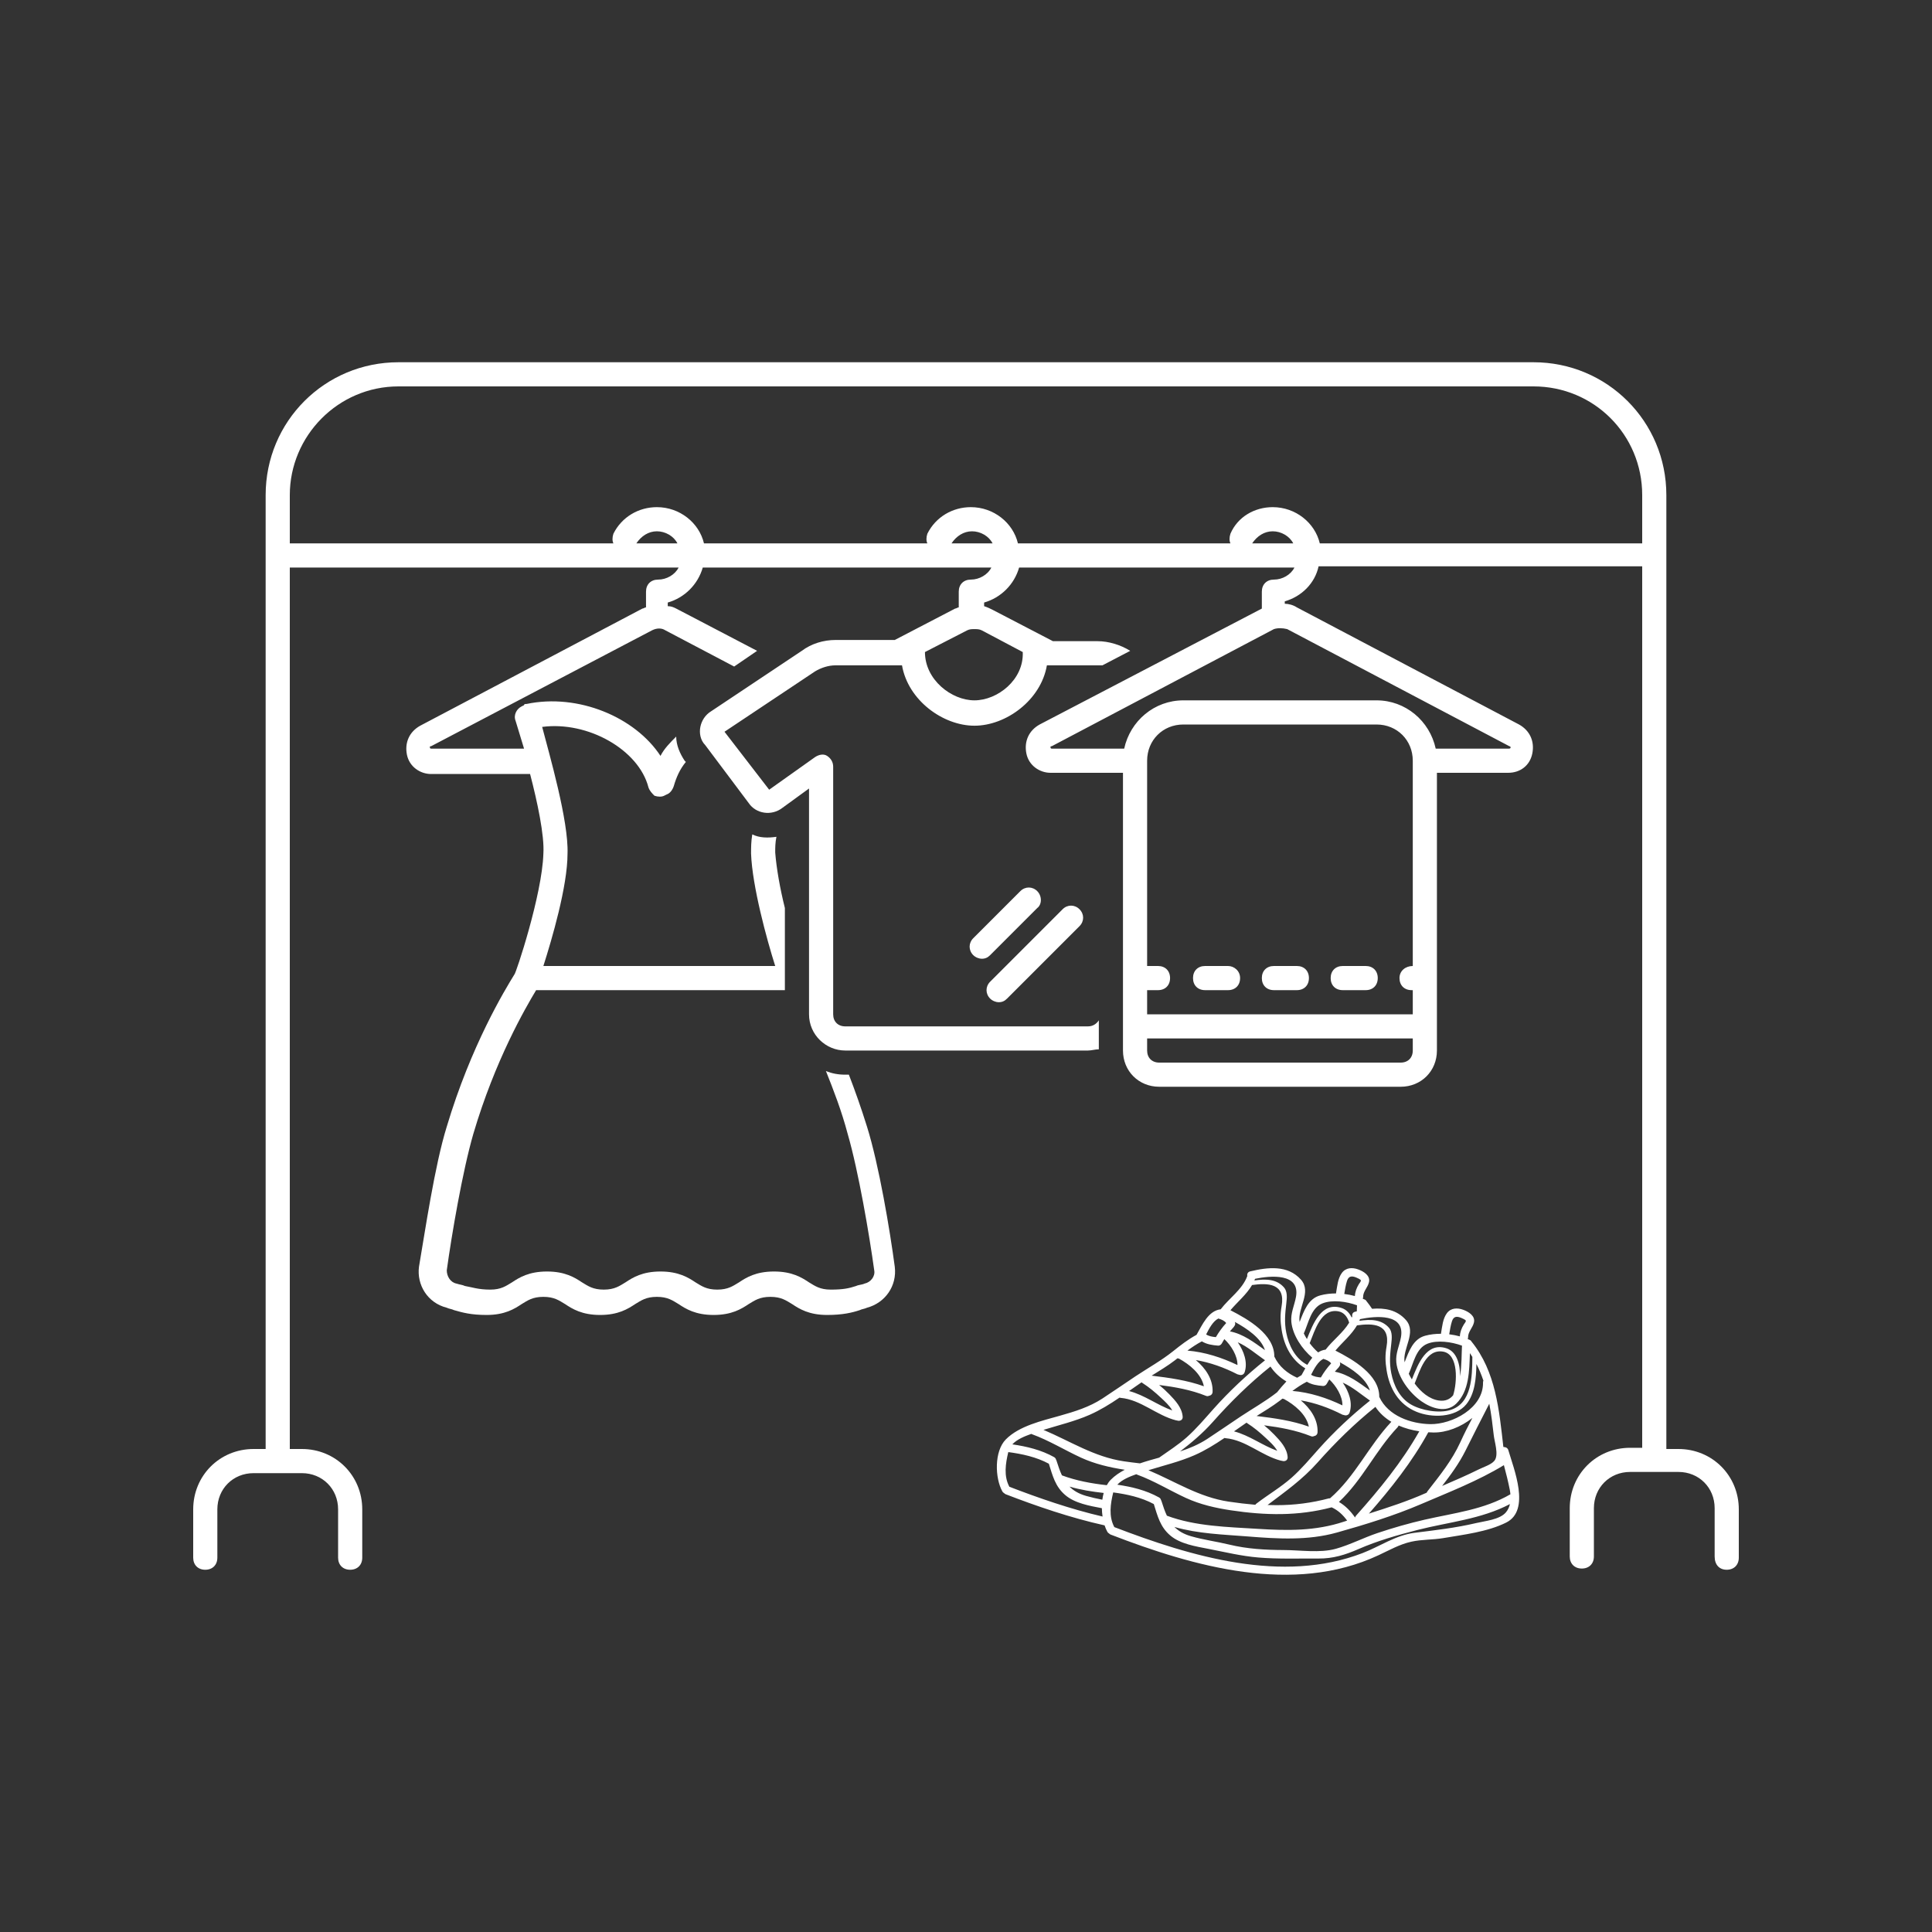 <svg xmlns="http://www.w3.org/2000/svg" xmlns:xlink="http://www.w3.org/1999/xlink" width="1080" zoomAndPan="magnify" viewBox="0 0 810 810" height="1080" preserveAspectRatio="xMidYMid meet" version="1.0"><rect x="0" y="0" width="810" height="810" fill="#333333" stroke="none"/><defs><clipPath id="075c8b6feb"><path d="M 81 151.875 L 729 151.875 L 729 658.125 L 81 658.125 Z M 81 151.875 " clip-rule="nonzero"/></clipPath></defs><g clip-path="url(#075c8b6feb)"><path fill="#ffffff" d="M 723.938 658.125 C 726.977 658.125 729 656.102 729 653.062 L 729 632.812 C 729 618.637 717.863 607.5 703.688 607.5 L 698.625 607.5 L 698.625 207.562 C 698.625 176.68 673.82 151.875 642.938 151.875 L 167.062 151.875 C 136.18 151.875 111.375 176.68 111.375 207.562 L 111.375 607.5 L 106.312 607.5 C 92.137 607.5 81 618.637 81 632.812 L 81 653.062 C 81 656.102 83.023 658.125 86.062 658.125 C 89.102 658.125 91.125 656.102 91.125 653.062 L 91.125 632.812 C 91.125 624.207 97.707 617.625 106.312 617.625 L 126.562 617.625 C 135.168 617.625 141.75 624.207 141.75 632.812 L 141.75 653.062 C 141.75 656.102 143.773 658.125 146.812 658.125 C 149.852 658.125 151.875 656.102 151.875 653.062 L 151.875 632.812 C 151.875 618.637 140.738 607.5 126.562 607.5 L 121.5 607.5 L 121.5 237.938 L 284.512 237.938 C 282.992 240.977 279.449 243 275.906 243 C 272.867 243 270.844 245.023 270.844 248.062 L 270.844 254.645 C 270.336 254.645 269.832 255.148 269.324 255.148 L 176.176 304.258 C 171.617 306.789 169.594 311.344 170.605 316.406 C 171.617 321.469 176.176 324.508 180.73 324.508 L 222.242 324.508 C 225.281 336.148 228.32 350.324 227.812 357.918 C 227.305 375.133 216.168 408.543 215.664 408.543 C 211.613 415.125 197.438 438.414 187.312 472.332 C 182.25 488.531 178.199 516.375 175.668 531.055 C 174.656 538.648 179.211 546.242 187.312 548.27 C 188.324 548.773 189.336 548.773 190.352 549.281 C 193.895 550.293 197.438 551.305 204.02 551.305 C 211.613 551.305 215.664 548.773 218.699 546.75 C 221.23 545.23 223.258 543.711 227.812 543.711 C 232.367 543.711 234.395 545.23 236.926 546.75 C 239.961 548.773 244.012 551.305 251.605 551.305 C 259.199 551.305 263.25 548.773 266.289 546.75 C 268.82 545.23 270.844 543.711 275.398 543.711 C 279.957 543.711 281.98 545.23 284.512 546.75 C 287.551 548.773 291.602 551.305 299.195 551.305 C 306.789 551.305 310.836 548.773 313.875 546.75 C 316.406 545.23 318.43 543.711 322.988 543.711 C 327.543 543.711 329.57 545.23 332.102 546.75 C 335.137 548.773 339.188 551.305 346.781 551.305 C 353.363 551.305 357.414 550.293 360.449 549.281 C 361.461 548.773 362.477 548.773 363.488 548.27 C 371.082 546.242 376.145 539.156 375.133 531.055 C 373.105 515.867 368.551 488.531 363.488 472.332 C 360.957 464.23 358.426 457.145 355.895 450.562 L 354.375 450.562 C 351.336 450.562 348.805 450.055 346.273 449.043 C 349.312 456.637 352.855 465.75 355.387 475.367 C 359.945 491.062 364.5 517.895 366.523 532.574 C 367.031 535.105 365.008 537.637 362.477 538.145 C 361.461 538.648 359.945 538.648 358.93 539.156 C 355.895 540.168 353.363 540.676 348.301 540.676 C 343.742 540.676 341.719 539.156 339.188 537.637 C 336.148 535.613 332.102 533.082 324.508 533.082 C 316.914 533.082 312.863 535.613 309.824 537.637 C 307.293 539.156 305.27 540.676 300.711 540.676 C 296.156 540.676 294.133 539.156 291.602 537.637 C 288.562 535.613 284.512 533.082 276.918 533.082 C 269.324 533.082 265.273 535.613 262.238 537.637 C 259.707 539.156 257.68 540.676 253.125 540.676 C 248.57 540.676 246.543 539.156 244.012 537.637 C 240.977 535.613 236.926 533.082 229.332 533.082 C 221.738 533.082 217.688 535.613 214.648 537.637 C 212.117 539.156 210.094 540.676 205.539 540.676 C 200.477 540.676 197.945 539.664 194.906 539.156 C 193.895 538.648 192.883 538.648 191.363 538.145 C 188.832 537.637 187.312 535.105 187.312 532.574 C 189.336 517.895 193.895 491.062 198.449 475.367 C 207.562 444.488 220.219 422.719 224.773 415.125 L 329.062 415.125 L 329.062 380.699 C 327.039 372.602 325.52 363.992 325.012 357.414 C 325.012 355.387 325.012 353.363 325.52 350.832 C 321.977 351.336 318.43 351.336 315.395 349.82 C 314.887 352.855 314.887 355.387 314.887 357.918 C 315.395 371.586 321.469 393.863 325.012 405 L 227.812 405 C 231.355 393.863 237.938 371.586 237.938 357.918 C 238.445 344.25 230.344 316.406 227.305 304.762 C 246.543 302.23 267.805 314.383 271.855 330.074 C 272.363 331.594 273.375 332.605 274.387 333.617 C 275.906 334.125 277.426 334.125 278.438 333.617 L 279.449 333.113 C 280.969 332.605 281.98 331.086 282.488 329.57 C 283.5 326.023 285.02 322.48 287.551 319.445 L 287.043 318.938 C 285.02 315.898 283.5 312.355 283.5 308.812 C 280.969 311.344 278.438 313.875 276.918 316.914 C 266.289 300.711 242.492 290.586 220.727 295.145 C 220.219 295.145 219.711 295.145 219.711 295.648 L 218.699 296.156 C 216.676 297.168 215.156 299.699 216.168 302.23 C 216.168 302.23 217.688 307.293 219.711 313.875 L 180.73 313.875 C 180.73 313.875 180.227 313.875 180.227 313.367 C 180.227 312.863 180.227 312.863 180.73 312.863 L 273.375 264.262 C 275.398 263.25 277.426 263.25 278.945 264.262 L 307.801 279.449 L 317.418 272.867 L 283.5 255.148 C 282.488 254.645 281.477 254.137 279.957 254.137 L 279.957 252.617 C 287.043 250.594 292.613 245.023 294.637 237.938 L 415.633 237.938 C 414.113 240.977 410.57 243 407.023 243 C 403.988 243 401.961 245.023 401.961 248.062 L 401.961 254.645 C 401.457 254.645 400.949 255.148 400.445 255.148 L 375.133 268.312 L 350.324 268.312 C 345.262 268.312 340.199 269.832 336.148 272.867 L 298.18 298.18 C 295.648 299.699 294.133 302.23 293.625 304.762 C 293.117 307.293 293.625 310.332 295.648 312.355 L 313.875 336.656 C 316.914 341.211 323.492 342.227 328.051 338.68 L 339.188 330.582 L 339.188 425.25 C 339.188 433.855 346.273 440.438 354.375 440.438 L 456.133 440.438 C 457.648 440.438 459.168 439.93 460.688 439.93 L 460.688 427.781 C 459.676 429.301 458.156 430.312 456.133 430.312 L 354.375 430.312 C 351.336 430.312 349.312 428.289 349.312 425.25 L 349.312 321.469 C 349.312 319.445 348.301 317.926 346.781 316.914 C 345.262 315.898 343.238 316.406 341.719 317.418 L 322.48 331.086 L 303.75 306.789 L 341.719 281.477 C 344.25 279.957 347.289 278.945 350.324 278.945 L 378.168 278.945 C 380.699 293.625 395.383 304.258 408.543 304.258 C 421.707 304.258 436.387 293.625 438.918 278.945 L 460.18 278.945 C 460.688 278.945 461.699 278.945 462.207 278.945 L 473.852 272.867 C 469.801 270.336 464.738 268.82 460.18 268.82 L 441.449 268.82 L 416.137 255.656 C 415.125 255.148 414.113 254.645 412.594 254.137 L 412.594 252.617 C 419.68 250.594 425.25 245.023 427.273 237.938 L 542.699 237.938 C 541.18 240.977 537.637 243 534.094 243 C 531.055 243 529.031 245.023 529.031 248.062 L 529.031 255.148 L 435.883 303.75 C 431.324 306.281 429.301 310.836 430.312 315.898 C 431.324 320.961 435.883 324 440.438 324 L 470.812 324 L 470.812 440.438 C 470.812 449.043 477.395 455.625 486 455.625 L 587.25 455.625 C 595.855 455.625 602.438 449.043 602.438 440.438 L 602.438 324 L 632.305 324 C 637.367 324 641.418 320.961 642.43 315.898 C 643.445 310.836 641.418 306.281 636.863 303.75 L 543.711 254.645 C 542.195 253.633 540.168 253.125 538.648 253.125 L 538.648 252.113 C 545.738 250.086 551.305 244.52 552.824 237.43 L 688.5 237.43 L 688.5 606.992 L 683.438 606.992 C 669.262 606.992 658.125 618.133 658.125 632.305 L 658.125 652.555 C 658.125 655.594 660.148 657.617 663.188 657.617 C 666.227 657.617 668.25 655.594 668.25 652.555 L 668.25 632.305 C 668.25 623.699 674.832 617.117 683.438 617.117 L 703.688 617.117 C 712.293 617.117 718.875 623.699 718.875 632.305 L 718.875 652.555 C 718.875 656.102 720.898 658.125 723.938 658.125 Z M 428.793 273.375 C 429.301 285.02 418.164 293.625 408.543 293.625 C 398.926 293.625 387.789 285.02 387.789 273.375 L 405.508 264.262 C 406.52 263.758 407.531 263.758 408.543 263.758 C 409.555 263.758 410.57 263.758 411.582 264.262 Z M 592.312 440.438 C 592.312 443.477 590.289 445.5 587.25 445.5 L 486 445.5 C 482.961 445.5 480.938 443.477 480.938 440.438 L 480.938 435.375 L 592.312 435.375 Z M 592.312 405 C 589.273 405 586.742 407.023 586.742 410.062 C 586.742 413.102 588.77 415.125 591.805 415.125 L 592.312 415.125 L 592.312 425.25 L 480.938 425.25 L 480.938 415.125 L 485.492 415.125 C 488.531 415.125 490.555 413.102 490.555 410.062 C 490.555 407.023 488.531 405 485.492 405 L 480.938 405 L 480.938 318.938 C 480.938 310.332 487.52 303.75 496.125 303.75 L 577.125 303.75 C 585.73 303.75 592.312 310.332 592.312 318.938 Z M 539.664 263.758 L 632.812 312.863 C 632.812 312.863 633.32 312.863 633.32 313.367 C 633.32 313.875 632.812 313.875 632.305 313.875 L 601.93 313.875 C 599.398 302.23 589.273 293.625 577.125 293.625 L 496.125 293.625 C 483.977 293.625 473.852 302.23 471.32 313.875 L 440.945 313.875 C 440.945 313.875 440.438 313.875 440.438 313.367 C 440.438 312.863 440.438 312.863 440.945 312.863 L 534.094 263.758 C 535.613 263.25 537.637 263.25 539.664 263.758 Z M 266.793 227.812 C 268.82 224.773 271.855 222.75 275.398 222.75 C 278.945 222.75 282.488 224.773 284.008 227.812 Z M 398.926 227.812 C 400.949 224.773 403.988 222.75 407.531 222.75 C 411.074 222.75 414.617 224.773 416.137 227.812 Z M 524.98 227.812 C 527.008 224.773 530.043 222.75 533.586 222.75 C 537.133 222.75 540.676 224.773 542.195 227.812 Z M 688.5 227.812 L 553.332 227.812 C 551.305 219.207 543.207 212.625 533.586 212.625 C 525.992 212.625 518.906 216.676 515.867 223.762 C 515.363 225.281 515.363 226.801 515.867 227.812 L 426.77 227.812 C 424.742 219.207 416.645 212.625 407.023 212.625 C 399.43 212.625 392.344 216.676 388.801 223.762 C 388.293 225.281 388.293 226.801 388.801 227.812 L 295.145 227.812 C 293.117 219.207 285.02 212.625 275.398 212.625 C 267.805 212.625 260.719 216.676 257.176 223.762 C 256.668 225.281 256.668 226.801 257.176 227.812 L 121.5 227.812 L 121.5 207.562 C 121.5 182.758 141.75 162 167.062 162 L 642.938 162 C 668.25 162 688.5 182.25 688.5 207.562 Z M 688.5 227.812 " fill-opacity="1" fill-rule="nonzero"/></g><path fill="#ffffff" d="M 418.668 420.188 C 420.188 420.188 421.199 419.68 422.211 418.668 L 452.586 388.293 C 454.613 386.27 454.613 383.23 452.586 381.207 C 450.562 379.18 447.523 379.18 445.5 381.207 L 415.125 411.582 C 413.102 413.605 413.102 416.645 415.125 418.668 C 416.137 419.68 417.656 420.188 418.668 420.188 Z M 418.668 420.188 " fill-opacity="1" fill-rule="nonzero"/><path fill="#ffffff" d="M 434.867 373.613 C 432.844 371.586 429.805 371.586 427.781 373.613 L 408.039 393.355 C 406.012 395.383 406.012 398.418 408.039 400.445 C 409.051 401.457 410.57 401.961 411.582 401.961 C 413.102 401.961 414.113 401.457 415.125 400.445 L 434.867 380.699 C 436.895 379.18 436.895 375.637 434.867 373.613 Z M 434.867 373.613 " fill-opacity="1" fill-rule="nonzero"/><path fill="#ffffff" d="M 543.711 405 L 534.094 405 C 531.055 405 529.031 407.023 529.031 410.062 C 529.031 413.102 531.055 415.125 534.094 415.125 L 543.711 415.125 C 546.75 415.125 548.773 413.102 548.773 410.062 C 548.773 407.023 546.75 405 543.711 405 Z M 543.711 405 " fill-opacity="1" fill-rule="nonzero"/><path fill="#ffffff" d="M 514.855 405 L 505.238 405 C 502.199 405 500.176 407.023 500.176 410.062 C 500.176 413.102 502.199 415.125 505.238 415.125 L 514.855 415.125 C 517.895 415.125 519.918 413.102 519.918 410.062 C 519.918 407.023 517.387 405 514.855 405 Z M 514.855 405 " fill-opacity="1" fill-rule="nonzero"/><path fill="#ffffff" d="M 572.57 405 L 562.949 405 C 559.914 405 557.887 407.023 557.887 410.062 C 557.887 413.102 559.914 415.125 562.949 415.125 L 572.57 415.125 C 575.605 415.125 577.633 413.102 577.633 410.062 C 577.633 407.023 575.605 405 572.57 405 Z M 572.57 405 " fill-opacity="1" fill-rule="nonzero"/><path fill="#ffffff" d="M 462.254 635.816 C 462.09 634.672 461.977 633.496 461.961 632.316 C 456.844 631.336 450.629 630.27 446.602 626.805 C 442.395 623.215 441.332 618.727 439.734 613.672 C 434.445 610.824 428.516 609.566 422.727 608.793 C 422.727 608.801 422.727 608.801 422.727 608.801 C 421.574 613.617 420.762 618.797 423.176 623.328 C 435.496 628.059 448.719 632.668 462.254 635.816 Z M 462.16 628.762 C 462.289 627.781 462.477 626.828 462.723 625.926 C 457.879 625.391 453.059 624.625 448.383 623.27 C 450.066 624.961 452.254 626.27 455.34 627.164 C 457.598 627.809 459.867 628.309 462.16 628.762 Z M 465.711 620.379 C 467.371 618.703 469.375 617.344 471.562 616.207 C 465.227 615.227 459.023 613.789 453.172 611.105 C 446.285 607.926 439.812 603.91 432.672 601.305 C 432.57 601.258 432.48 601.215 432.379 601.164 C 429.664 602.129 426.441 603.383 424.43 605.551 C 430.52 606.445 436.477 607.863 441.926 610.895 C 442.395 611.16 442.637 611.535 442.738 611.926 C 442.801 612.055 442.871 612.184 442.922 612.32 C 443.648 614.625 444.355 616.707 445.223 618.555 C 451.219 620.785 457.578 621.969 464.023 622.676 C 464.5 621.816 465.055 621.039 465.711 620.379 Z M 491.488 591.344 C 490.305 589.246 488.164 587.344 486.684 585.961 C 484.273 583.707 481.734 581.582 478.961 579.812 C 478.82 579.727 478.711 579.637 478.613 579.535 C 476.859 580.73 475.105 581.961 473.352 583.191 C 479.816 584.867 485.199 589.09 491.488 591.344 Z M 504.73 581.203 C 503.691 576.035 498.672 571.992 494.238 569.578 C 494.023 569.574 493.84 569.535 493.66 569.465 C 493.305 569.758 492.934 570.039 492.578 570.324 C 489.461 572.707 486.133 574.676 482.84 576.75 C 490.281 577.66 497.645 578.66 504.73 581.203 Z M 514.082 554.695 C 513.398 553.727 512.074 553.191 511.02 552.867 C 510.945 552.848 510.891 552.82 510.832 552.781 C 508.539 553.914 506.941 556.984 505.68 559.461 C 506.871 560.246 508.336 560.469 509.762 560.598 C 511.004 558.48 512.43 556.504 514.082 554.695 Z M 518.809 572.301 C 518.879 568.434 516.137 564.047 513.305 561.422 C 512.93 562.035 512.559 562.668 512.207 563.305 C 511.93 563.805 511.281 564.211 510.703 564.168 C 508.215 563.953 505.957 563.641 503.883 562.371 C 501.73 563.488 499.754 564.828 497.836 566.246 C 505.102 566.84 512.25 569.152 518.809 572.301 Z M 530.336 566.051 C 528.695 560.949 522.82 557.02 517.695 554.207 C 517.719 554.27 517.754 554.336 517.773 554.398 C 517.996 555.051 517.832 555.59 517.496 555.961 C 517.418 556.133 517.305 556.316 517.141 556.484 C 516.621 557.027 516.121 557.598 515.645 558.18 C 521.273 559.297 525.73 562.758 530.336 566.051 Z M 530.371 570.301 C 526.699 567.754 523.062 564.57 518.938 562.758 C 521.559 566.547 523.172 571.195 521.832 575.289 C 521.445 576.465 520.258 576.707 519.371 576.32 C 519.156 576.312 518.938 576.258 518.703 576.137 C 513.32 573.379 507.402 571.219 501.359 570.211 C 505.414 573.625 508.594 578.219 508.387 583.543 C 508.352 584.551 507.609 585.102 506.832 585.203 C 506.5 585.383 506.094 585.41 505.609 585.219 C 499.258 582.668 492.668 581.516 485.977 580.652 C 487.488 581.891 488.934 583.227 490.281 584.609 C 492.77 587.18 495.605 590.25 495.848 594.008 C 495.941 595.43 494.551 595.945 493.496 595.551 C 493.359 595.539 493.219 595.523 493.07 595.488 C 484.871 593.414 478.355 586.82 469.801 586.055 C 469.637 586.039 469.504 586.004 469.359 585.961 C 465.34 588.688 461.219 591.238 456.836 593.168 C 450.664 595.887 443.961 597.469 437.477 599.48 C 448.684 604.199 458.691 610.789 471.102 612.648 C 473.387 612.984 475.668 613.266 477.93 613.523 C 480.637 612.594 483.383 611.848 485.977 611.125 C 489.859 608.383 493.902 605.801 497.461 602.664 C 501.617 598.988 505.164 594.723 508.863 590.586 C 515.324 583.336 522.777 576.352 530.371 570.301 Z M 535.488 608.254 C 534.312 606.16 532.168 604.254 530.684 602.875 C 528.273 600.617 525.746 598.492 522.965 596.727 C 522.82 596.641 522.723 596.547 522.617 596.445 C 520.867 597.641 519.109 598.871 517.363 600.105 C 523.82 601.777 529.203 606 535.488 608.254 Z M 535.41 583.73 C 536.652 582.168 537.949 580.652 539.324 579.184 C 536.688 577.602 534.375 575.547 532.645 572.93 C 523.949 579.879 515.863 587.824 508.48 596.152 C 504.195 600.977 499.562 604.828 494.738 608.535 C 498.734 607.211 502.586 605.605 506.199 603.246 C 510.875 600.195 515.438 597.004 520.078 593.922 C 525.211 590.512 530.57 587.527 535.41 583.73 Z M 548.734 598.121 C 547.691 592.945 542.68 588.902 538.246 586.5 C 538.027 586.484 537.84 586.449 537.664 586.375 C 537.305 586.672 536.938 586.949 536.578 587.234 C 533.465 589.617 530.145 591.586 526.844 593.668 C 534.285 594.57 541.648 595.574 548.734 598.121 Z M 545.676 576.523 C 546.188 575.641 546.707 574.676 547.25 573.688 C 541.477 570.258 538.383 564.289 537.328 557.543 C 536.766 553.957 536.688 551.207 537.32 547.621 C 539.031 537.953 531.496 537.84 524.934 538.75 C 522.574 542.777 518.887 545.742 515.863 549.324 C 523.258 553.098 534.32 559.445 534.262 568.742 C 534.277 568.77 534.285 568.777 534.297 568.801 C 536.23 572.93 539.75 575.801 543.836 577.625 C 544.441 577.254 545.039 576.879 545.668 576.543 C 545.676 576.543 545.676 576.535 545.676 576.523 Z M 548.113 572.219 C 548.734 571.16 549.418 570.137 550.18 569.223 C 545.832 565.523 541.984 559.816 541.406 554.266 C 541.027 550.508 542.68 547.371 543.336 543.766 C 545.191 533.633 532.645 534.789 526.195 536.145 C 526.102 536.387 526.008 536.609 525.902 536.836 C 530.422 536.207 535.098 536.078 538.324 539.766 C 539.824 541.461 539.543 544.246 539.309 546.254 C 538.805 550.672 538.41 554.309 539.273 558.75 C 540.285 563.875 542.797 569.188 547.543 571.922 C 547.727 572.02 547.914 572.113 548.113 572.219 Z M 558.086 571.605 C 557.406 570.641 556.074 570.102 555.02 569.781 C 554.949 569.758 554.891 569.73 554.836 569.703 C 552.547 570.824 550.941 573.895 549.68 576.371 C 550.879 577.16 552.348 577.379 553.773 577.508 C 555.004 575.391 556.43 573.414 558.086 571.605 Z M 562.812 589.211 C 562.883 585.348 560.137 580.961 557.316 578.332 C 556.93 578.949 556.559 579.578 556.211 580.215 C 555.934 580.715 555.289 581.125 554.707 581.082 C 552.219 580.867 549.961 580.559 547.891 579.293 C 545.73 580.402 543.758 581.738 541.848 583.156 C 549.105 583.75 556.262 586.062 562.812 589.211 Z M 565.648 554.527 C 564.895 552.066 563.473 550.191 561.086 549.777 C 553.828 548.473 551.258 557.844 549.09 563.133 C 550.145 564.562 551.344 565.871 552.645 567.004 C 553.574 566.395 554.613 565.98 555.781 565.836 C 558.77 561.906 563.102 558.758 565.648 554.527 Z M 563.461 637.957 C 563.902 637.805 564.336 637.664 564.793 637.52 C 563.055 635.137 561.008 633.191 558.301 631.957 C 558.285 631.957 558.277 631.965 558.262 631.965 C 544.223 635.688 530.441 635.352 516.121 633.211 C 509.594 632.23 503.199 630.777 497.184 628.016 C 490.297 624.836 483.824 620.824 476.68 618.219 C 476.574 618.168 476.48 618.125 476.391 618.074 C 473.668 619.039 470.453 620.301 468.434 622.461 C 474.52 623.355 480.488 624.773 485.926 627.809 C 486.402 628.074 486.645 628.445 486.738 628.84 C 486.809 628.969 486.875 629.098 486.926 629.238 C 487.652 631.535 488.355 633.621 489.227 635.465 C 501.223 639.938 514.66 640.184 527.328 640.977 C 539.73 641.766 551.535 641.93 563.461 637.957 Z M 568.84 549.785 C 568.871 548.848 568.898 547.988 568.934 547.25 C 564.57 545.66 558.586 544.809 554.449 546.449 C 549.617 548.367 548.633 554.609 546.629 559.051 C 547.008 559.84 547.449 560.633 547.934 561.414 C 550.516 554.945 554.023 545.668 562.398 548.359 C 564.422 549.012 565.812 550.492 566.723 552.426 C 566.781 552.262 566.867 552.102 566.926 551.938 C 566.93 551.926 566.945 551.918 566.945 551.902 C 566.773 551.086 567.094 550.191 568.137 549.949 C 568.371 549.891 568.613 549.848 568.84 549.785 Z M 574.344 582.965 C 572.699 577.859 566.832 573.93 561.699 571.117 C 561.719 571.191 561.758 571.246 561.785 571.312 C 562.004 571.965 561.84 572.5 561.508 572.871 C 561.422 573.043 561.309 573.23 561.145 573.395 C 560.621 573.938 560.125 574.512 559.652 575.09 C 565.277 576.207 569.734 579.672 574.344 582.965 Z M 574.379 587.215 C 570.711 584.672 567.074 581.488 562.941 579.672 C 565.57 583.465 567.172 588.109 565.832 592.203 C 565.457 593.375 564.258 593.621 563.383 593.234 C 563.16 593.227 562.941 593.168 562.711 593.055 C 557.324 590.301 551.406 588.137 545.367 587.121 C 549.418 590.543 552.605 595.129 552.391 600.453 C 552.355 601.465 551.621 602.016 550.844 602.113 C 550.508 602.293 550.102 602.328 549.617 602.129 C 543.258 599.582 536.672 598.438 529.98 597.562 C 531.496 598.801 532.945 600.141 534.285 601.527 C 536.773 604.09 539.609 607.16 539.852 610.918 C 539.945 612.348 538.562 612.855 537.508 612.465 C 537.363 612.449 537.227 612.434 537.078 612.406 C 528.883 610.324 522.359 603.73 513.805 602.965 C 513.641 602.953 513.504 602.918 513.363 602.875 C 509.352 605.605 505.23 608.148 500.84 610.082 C 494.664 612.801 487.965 614.383 481.484 616.395 C 492.691 621.109 502.691 627.699 515.102 629.562 C 518.879 630.121 522.594 630.57 526.309 630.887 C 526.414 630.723 526.543 630.562 526.727 630.422 C 531.539 626.715 536.898 623.605 541.461 619.578 C 545.617 615.898 549.176 611.633 552.867 607.496 C 559.324 600.246 566.781 593.262 574.379 587.215 Z M 569.734 538.348 C 569.945 538.012 570.582 537.266 570.566 536.859 C 570.559 536.406 569 535.777 568.684 535.641 C 566.762 534.824 565.406 534.934 564.734 537.043 C 564.164 538.828 563.902 540.66 563.59 542.5 C 565.094 542.684 566.598 542.977 568.043 543.371 C 568.137 541.547 568.762 539.922 569.734 538.348 Z M 583.324 596.098 C 580.688 594.516 578.387 592.461 576.648 589.84 C 567.949 596.797 559.875 604.734 552.484 613.066 C 546.082 620.285 538.902 625.332 531.426 630.973 C 532.68 631.016 533.93 631.051 535.168 631.051 C 542.555 631.051 549.902 630.141 557.336 628.152 C 557.406 628.152 557.488 628.258 557.578 628.215 C 568.23 618.969 573.73 606.316 583.324 596.098 Z M 595.043 600.082 C 592.066 599.633 589.105 598.852 586.363 597.656 C 586.293 597.906 586.164 598.148 585.941 598.387 C 576.625 608.234 571.25 620.473 561.355 629.691 C 564.086 631.316 566.227 633.496 568.113 636.23 C 568.188 635.965 568.312 635.695 568.535 635.445 C 578.371 624.41 587.754 612.984 595.043 600.082 Z M 609.238 584.973 C 610.949 579.613 611.562 567.84 605.094 566.688 C 597.832 565.387 595.266 574.754 593.098 580.043 C 595.73 583.637 599.277 586.598 603.227 587.172 C 605.938 587.566 607.863 586.648 609.238 584.973 Z M 612.152 577.008 C 612.871 572.355 612.766 567.246 612.945 564.168 C 608.574 562.574 602.594 561.723 598.461 563.359 C 593.621 565.277 592.637 571.527 590.633 575.965 C 591.016 576.75 591.453 577.547 591.938 578.324 C 594.523 571.863 598.031 562.586 606.398 565.27 C 610.727 566.668 612.168 571.836 612.152 577.008 Z M 612.281 604.586 C 613.855 601.129 615.559 597.793 617.293 594.477 C 612.523 598.316 606.363 600.676 600.984 600.582 C 600.262 600.562 599.551 600.535 598.816 600.492 C 592.008 612.914 583.227 623.973 573.918 634.586 C 582.008 632.023 590.062 629.418 597.848 625.945 C 597.945 625.898 598.055 625.855 598.145 625.805 C 598.219 625.633 598.309 625.445 598.438 625.273 C 603.621 618.625 608.754 612.32 612.281 604.586 Z M 613.742 555.258 C 613.949 554.922 614.582 554.18 614.574 553.777 C 614.562 553.32 613 552.691 612.688 552.555 C 610.762 551.738 609.406 551.844 608.738 553.957 C 608.168 555.738 607.902 557.578 607.59 559.41 C 609.102 559.598 610.605 559.891 612.055 560.281 C 612.145 558.457 612.766 556.832 613.742 555.258 Z M 617.293 568.898 C 616.957 568.363 616.621 567.828 616.266 567.305 C 615.988 574.746 615.996 583.172 610.52 588.496 C 606.285 592.598 600.055 590.398 595.922 587.492 C 590.895 583.949 586.062 577.465 585.414 571.176 C 585.031 567.418 586.684 564.285 587.348 560.676 C 589.199 550.543 576.648 551.703 570.195 553.055 C 570.102 553.297 570.012 553.52 569.91 553.75 C 574.422 553.117 579.098 552.996 582.336 556.676 C 583.824 558.379 583.547 561.156 583.32 563.168 C 582.805 567.582 582.414 571.219 583.285 575.664 C 584.289 580.789 586.797 586.098 591.547 588.832 C 595.844 591.324 603.305 592.668 608.148 591.129 C 617.105 588.309 617.215 577.125 617.293 568.898 Z M 621.762 579.629 C 621.754 579.32 621.812 579.07 621.926 578.848 C 621.113 576.449 620.164 574.117 618.996 571.863 C 618.891 577.789 618.383 584.293 614.762 588.746 C 610.129 594.422 600.254 594.527 593.84 591.887 C 586.383 588.816 582.543 582.16 581.336 574.453 C 580.766 570.875 580.688 568.121 581.324 564.543 C 583.035 554.867 575.5 554.75 568.934 555.66 C 566.574 559.688 562.891 562.652 559.875 566.238 C 567.258 570.008 578.328 576.355 578.266 585.652 C 578.281 585.684 578.293 585.691 578.301 585.719 C 581.992 593.598 591.418 596.918 599.637 597.078 C 608.824 597.219 621.977 590.355 621.762 579.629 Z M 626.5 612.473 C 627.551 611.234 627.52 609.102 627.207 606.988 C 626.938 605.105 626.445 603.223 626.289 601.941 C 625.781 597.457 625.238 592.953 624.391 588.516 C 621.035 595.035 617.711 601.555 614.426 608.164 C 611.711 613.586 608.254 618.297 604.617 622.992 C 609.809 620.766 614.988 618.52 620.066 616.008 C 621.926 615.074 625.113 614.109 626.5 612.473 Z M 631.336 634.09 C 632.234 633.031 632.762 631.836 633.051 630.586 C 621 636.941 607.398 638.105 594.254 641.449 C 585.906 643.59 577.504 645.988 569.598 649.438 C 563.973 651.891 558.926 653.473 552.727 653.422 C 544.355 653.363 535.875 653.695 527.535 652.984 C 520.449 652.391 513.621 650.73 506.664 649.371 C 501.43 648.348 494.809 647.348 490.594 643.719 C 486.391 640.125 485.336 635.637 483.738 630.586 C 478.449 627.738 472.512 626.484 466.723 625.703 C 466.723 625.711 466.723 625.711 466.723 625.711 C 465.562 630.527 464.762 635.711 467.188 640.246 C 499.32 652.586 537.676 664.086 571.273 651.133 C 578.629 648.297 585.145 643.625 593.098 642.629 C 601.801 641.535 610.355 640.57 618.926 638.543 C 622.574 637.676 628.754 637.125 631.336 634.09 Z M 633.246 626.484 C 633.188 625.832 633.094 625.18 632.973 624.539 C 632.297 621.129 631.441 617.68 630.516 614.273 C 619.695 620.867 607.348 625.652 595.734 630.629 C 584.488 635.453 572.293 639.223 560.508 642.523 C 548.293 645.949 535.633 645.164 523.102 644.16 C 512.844 643.344 502.32 643.047 492.383 640.184 C 494.066 641.871 496.254 643.18 499.348 644.074 C 504.637 645.594 510.078 646.301 515.422 647.59 C 522.895 649.395 530.477 649.828 538.125 649.859 C 544.996 649.867 553.375 651.203 560.023 649.344 C 566.02 647.668 571.637 644.707 577.551 642.73 C 584.055 640.547 590.648 638.664 597.332 637.125 C 609.68 634.305 622.168 632.938 633.246 626.484 Z M 632.367 607.961 C 634.637 615.785 641.84 633.195 631.457 638.352 C 623.594 642.258 613.691 643.395 605.125 644.855 C 600.684 645.613 596.07 645.379 591.672 646.367 C 586.703 647.48 582.473 649.938 577.895 652.062 C 542.16 668.73 500.504 656.82 465.684 643.395 C 465.375 643.273 465.148 643.117 464.977 642.902 C 464.691 642.781 464.449 642.543 464.258 642.207 C 463.816 641.414 463.43 640.496 463.109 639.523 C 448.789 636.34 434.746 631.516 421.672 626.484 C 421.375 626.363 421.145 626.199 420.969 625.988 C 420.688 625.859 420.445 625.633 420.246 625.297 C 417.09 619.637 416.797 608.422 421.707 603.469 C 427.332 597.793 436.863 595.68 444.27 593.578 C 450.586 591.793 456.656 589.949 462.195 586.336 C 466.871 583.285 471.434 580.094 476.074 577.008 C 481.363 573.5 486.91 570.43 491.879 566.461 C 495.016 563.953 498.129 561.527 501.66 559.633 C 501.672 559.633 501.672 559.625 501.672 559.609 C 504.023 555.539 506.555 549.539 511.781 548.926 C 515.344 544.246 520.832 540.66 522.914 535.027 C 522.93 535.012 522.941 535.004 522.941 534.992 C 522.766 534.176 523.094 533.281 524.133 533.035 C 531.496 531.285 539.902 530.246 545.445 536.516 C 550.051 541.734 543.895 548.516 544.875 554.25 C 546.66 549.613 548.492 544.438 553.531 543.094 C 555.648 542.52 557.879 542.277 560.137 542.277 C 560.152 542.184 560.152 542.105 560.16 541.996 C 560.652 539.242 560.863 536.059 562.555 533.723 C 564.238 531.398 566.969 531.305 569.469 532.223 C 571.656 533.023 574.609 534.77 573.953 537.559 C 573.418 539.852 571.484 541.34 571.484 543.824 C 571.484 544.078 571.438 544.309 571.344 544.508 C 571.621 544.625 571.898 544.719 572.172 544.84 C 572.562 545.012 572.805 545.27 572.941 545.555 C 573.773 546.578 574.531 547.637 575.25 548.719 C 580.488 548.266 585.645 549.125 589.449 553.426 C 594.062 558.645 587.902 565.438 588.887 571.16 C 590.668 566.523 592.492 561.348 597.531 560.004 C 599.648 559.43 601.887 559.188 604.141 559.188 C 604.156 559.094 604.156 559.016 604.168 558.91 C 604.652 556.16 604.875 552.969 606.562 550.637 C 608.238 548.309 610.977 548.215 613.473 549.133 C 615.66 549.934 618.617 551.68 617.953 554.473 C 617.422 556.762 615.488 558.25 615.488 560.734 C 615.488 560.992 615.438 561.227 615.352 561.422 C 615.633 561.535 615.902 561.629 616.172 561.75 C 616.566 561.922 616.809 562.18 616.949 562.465 C 627.145 575.09 628.512 591.086 630.293 606.652 C 630.438 606.66 630.566 606.66 630.691 606.688 C 631.477 606.746 632.141 607.176 632.367 607.961 " fill-opacity="1" fill-rule="nonzero"/></svg>